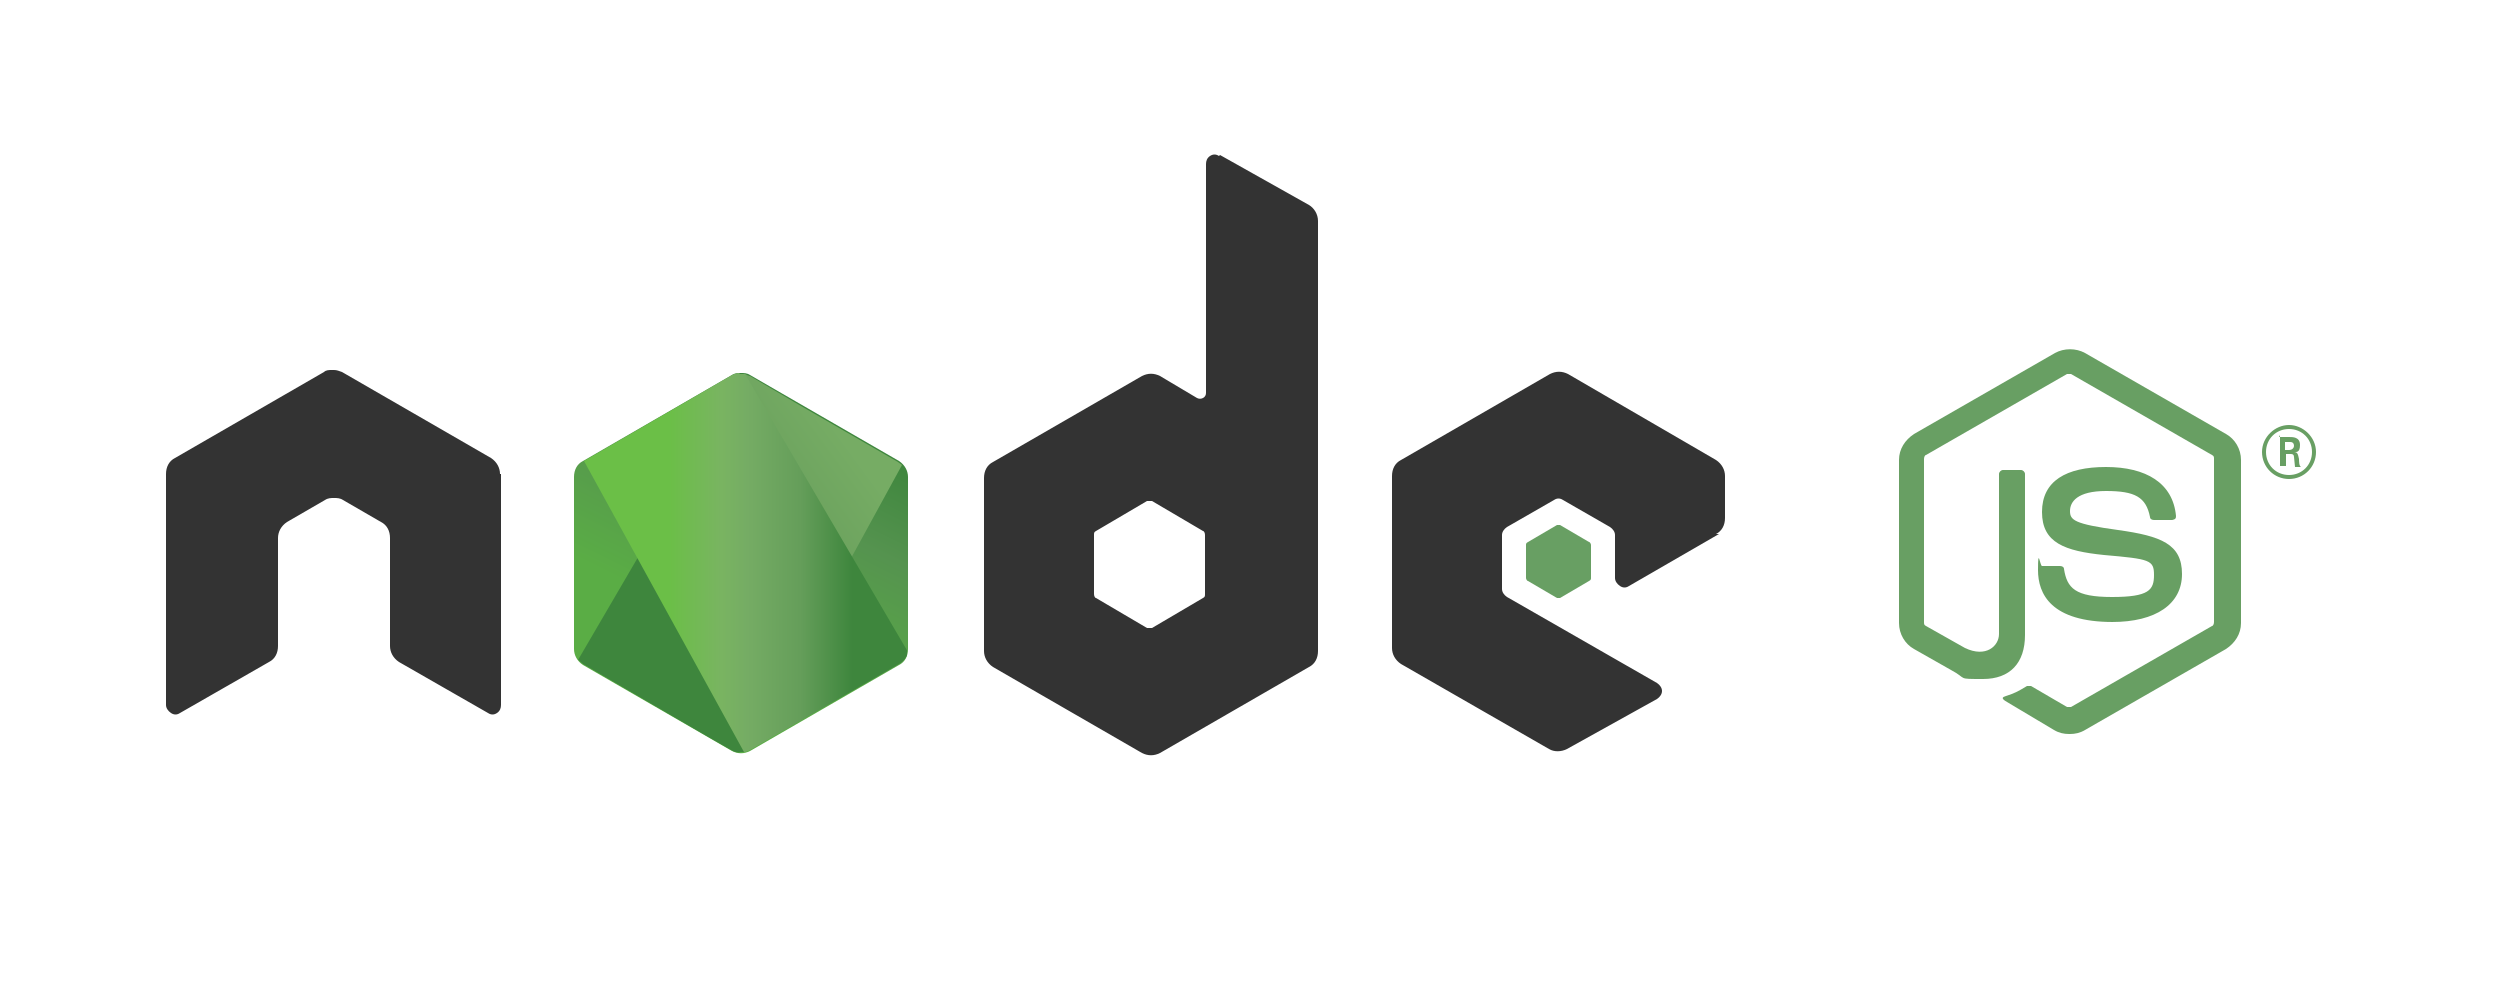 <svg xmlns="http://www.w3.org/2000/svg" xmlns:xlink="http://www.w3.org/1999/xlink" id="Layer_1" viewBox="0 0 250 100"><defs><style>      .st0 {        fill: none;      }      .st1 {        fill: url(#linear-gradient2);      }      .st2 {        fill: url(#linear-gradient1);      }      .st3, .st4 {        fill: #689f63;      }      .st3, .st5 {        fill-rule: evenodd;      }      .st6 {        fill: url(#linear-gradient);      }      .st7 {        clip-path: url(#clippath-1);      }      .st8 {        clip-path: url(#clippath-2);      }      .st5 {        fill: #333;      }      .st9 {        clip-path: url(#clippath);      }    </style><clipPath id="clippath"><path class="st0" d="M73.2,37.5l-14.9,8.6c-.6.3-.9.9-.9,1.6v17.2c0,.6.3,1.2.9,1.6l14.9,8.6c.6.3,1.2.3,1.8,0l14.9-8.6c.6-.3.9-.9.9-1.6v-17.2c0-.6-.3-1.2-.9-1.6l-14.9-8.6c-.3-.2-.6-.2-.9-.2s-.6,0-.9.2h0Z"></path></clipPath><linearGradient id="linear-gradient" x1="0" y1="98.5" x2=".4" y2="98.5" gradientTransform="translate(-10113 -4967.8) rotate(116.1) scale(115.3 -115.3)" gradientUnits="userSpaceOnUse"><stop offset=".3" stop-color="#3e863d"></stop><stop offset=".5" stop-color="#55934f"></stop><stop offset=".8" stop-color="#5aad45"></stop></linearGradient><clipPath id="clippath-1"><path class="st0" d="M57.8,65.9c.1.2.3.3.5.5l12.7,7.4,2.1,1.2c.3.2.7.3,1,.2.1,0,.2,0,.4,0l15.7-28.7c-.1-.1-.3-.2-.4-.3l-9.7-5.6-5.1-3c-.1,0-.3-.1-.5-.2l-16.7,28.6Z"></path></clipPath><linearGradient id="linear-gradient1" x1="-.4" y1="100.9" x2="-.1" y2="100.9" gradientTransform="translate(10731.4 14402.6) rotate(-36.5) scale(177.1 -177.1)" gradientUnits="userSpaceOnUse"><stop offset=".6" stop-color="#3e863d"></stop><stop offset=".7" stop-color="#619857"></stop><stop offset="1" stop-color="#76ac64"></stop></linearGradient><clipPath id="clippath-2"><path class="st0" d="M73.9,37.3c-.2,0-.5.1-.7.2l-14.8,8.6,16,29.1c.2,0,.4-.1.6-.2l14.9-8.6c.5-.3.8-.7.9-1.2l-16.3-27.8c-.1,0-.2,0-.4,0s0,0-.1,0h0Z"></path></clipPath><linearGradient id="linear-gradient2" x1="-.7" y1="100.8" x2="-.5" y2="100.8" gradientTransform="translate(152.7 13143.1) scale(129.9 -129.9)" gradientUnits="userSpaceOnUse"><stop offset=".2" stop-color="#6bbf47"></stop><stop offset=".4" stop-color="#79b461"></stop><stop offset=".5" stop-color="#75ac64"></stop><stop offset=".7" stop-color="#659e5a"></stop><stop offset=".9" stop-color="#3e863d"></stop></linearGradient></defs><path class="st5" d="M50,47.4c0-.6-.3-1.2-.9-1.6l-14.9-8.6c-.3-.1-.5-.2-.8-.2h-.2c-.3,0-.6,0-.8.2l-14.9,8.6c-.6.3-.9.9-.9,1.6v23.1c0,.3.2.6.5.8.3.2.6.2.9,0l8.9-5.1c.6-.3.9-.9.9-1.6v-10.8c0-.6.3-1.2.9-1.6l3.8-2.2c.3-.2.6-.2.9-.2s.6,0,.9.2l3.8,2.2c.6.3.9.9.9,1.6v10.8c0,.6.3,1.2.9,1.6l8.9,5.1c.3.2.6.2.9,0,.3-.2.4-.5.4-.8v-23.1ZM120.5,59.4c0,.2,0,.3-.2.4l-5.1,3c-.1,0-.3,0-.5,0l-5.1-3c-.1,0-.2-.2-.2-.4v-5.9c0-.2,0-.3.2-.4l5.1-3c.1,0,.3,0,.5,0l5.1,3c.1,0,.2.2.2.4v5.9ZM121.9,15.6c-.3-.2-.6-.2-.9,0-.3.2-.4.5-.4.8v22.9c0,.2-.1.4-.3.5-.2.1-.4.1-.6,0l-3.7-2.2c-.6-.3-1.2-.3-1.8,0l-14.9,8.6c-.6.3-.9.9-.9,1.6v17.3c0,.6.3,1.2.9,1.6l14.9,8.6c.6.3,1.2.3,1.8,0l14.9-8.6c.6-.3.9-.9.9-1.6V22.1c0-.7-.4-1.3-.9-1.6l-8.9-5ZM171.6,53.4c.6-.3.9-.9.9-1.6v-4.2c0-.6-.3-1.2-.9-1.6l-14.8-8.6c-.6-.3-1.2-.3-1.8,0l-14.9,8.6c-.6.3-.9.9-.9,1.6v17.2c0,.6.3,1.2.9,1.6l14.8,8.5c.5.3,1.2.3,1.8,0l9-5c.3-.2.5-.5.5-.8s-.2-.6-.5-.8l-15-8.6c-.3-.2-.5-.5-.5-.8v-5.4c0-.3.2-.6.5-.8l4.7-2.7c.3-.2.6-.2.9,0l4.7,2.7c.3.2.5.5.5.8v4.3c0,.3.2.6.5.8.3.2.6.2.9,0l9-5.2Z"></path><path class="st3" d="M155.7,52.5c.1,0,.2,0,.3,0l2.9,1.7c.1,0,.2.2.2.3v3.3c0,.1,0,.2-.2.3l-2.9,1.7c-.1,0-.2,0-.3,0l-2.9-1.7c-.1,0-.2-.2-.2-.3v-3.3c0-.1,0-.2.2-.3l2.9-1.7Z"></path><g class="st9"><path class="st6" d="M105.8,44.6l-41.9-20.5-21.5,43.8,41.9,20.5,21.5-43.8Z"></path></g><g class="st7"><path class="st2" d="M39.7,50.7l29.6,40,39.1-28.9-29.6-40-39.1,28.9Z"></path></g><g class="st8"><path class="st1" d="M58.4,37.3v37.9h32.3v-37.9h-32.3Z"></path></g><path class="st4" d="M206.9,73.4c-.5,0-1-.1-1.5-.4l-4.7-2.8c-.7-.4-.4-.5-.1-.6.9-.3,1.1-.4,2.1-1,.1,0,.2,0,.4,0l3.6,2.1c.1,0,.3,0,.4,0l14.1-8.1c.1,0,.2-.2.2-.4v-16.3c0-.2,0-.3-.2-.4l-14.1-8.1c-.1,0-.3,0-.4,0l-14.1,8.1c-.1,0-.2.2-.2.4v16.3c0,.2,0,.3.2.4l3.9,2.2c2.1,1,3.4-.2,3.4-1.4v-16c0-.2.2-.4.4-.4h1.8c.2,0,.4.2.4.4v16.1c0,2.8-1.5,4.4-4.2,4.4s-1.5,0-3.2-.9l-3.7-2.1c-.9-.5-1.5-1.5-1.5-2.6v-16.3c0-1.1.6-2,1.5-2.6l14.1-8.1c.9-.5,2.1-.5,3,0l14.1,8.1c.9.5,1.5,1.5,1.5,2.6v16.3c0,1.1-.6,2-1.5,2.6l-14.1,8.1c-.5.3-1,.4-1.5.4"></path><path class="st4" d="M211.3,62.2c-6.2,0-7.5-2.8-7.5-5.2s.2-.4.4-.4h1.8c.2,0,.4.1.4.3.3,1.9,1.1,2.8,4.8,2.8s4.2-.7,4.2-2.2-.4-1.6-5-2c-3.9-.4-6.2-1.2-6.2-4.3s2.4-4.5,6.4-4.5,6.7,1.6,7,4.9c0,.1,0,.2-.1.3,0,0-.2.1-.3.1h-1.8c-.2,0-.4-.1-.4-.3-.4-2-1.5-2.6-4.4-2.6s-3.6,1.1-3.6,2,.4,1.3,4.8,1.9c4.3.6,6.4,1.4,6.4,4.4s-2.6,4.8-7,4.8M228.4,45h.5c.4,0,.5-.3.5-.4,0-.4-.3-.4-.4-.4h-.5v.8ZM227.9,43.7h1c.4,0,1.1,0,1.1.8s-.4.7-.6.7c.4,0,.4.3.5.7,0,.2,0,.7.2.8h-.6c0-.1-.1-.9-.1-1,0-.2-.1-.3-.3-.3h-.5v1.2h-.6v-3.1ZM226.6,45.2c0,1.3,1,2.3,2.3,2.3s2.3-1,2.3-2.3-1-2.3-2.3-2.3-2.3,1-2.3,2.3M231.6,45.2c0,1.5-1.2,2.7-2.7,2.7s-2.7-1.2-2.7-2.7,1.3-2.7,2.7-2.7,2.7,1.2,2.7,2.7"></path></svg>